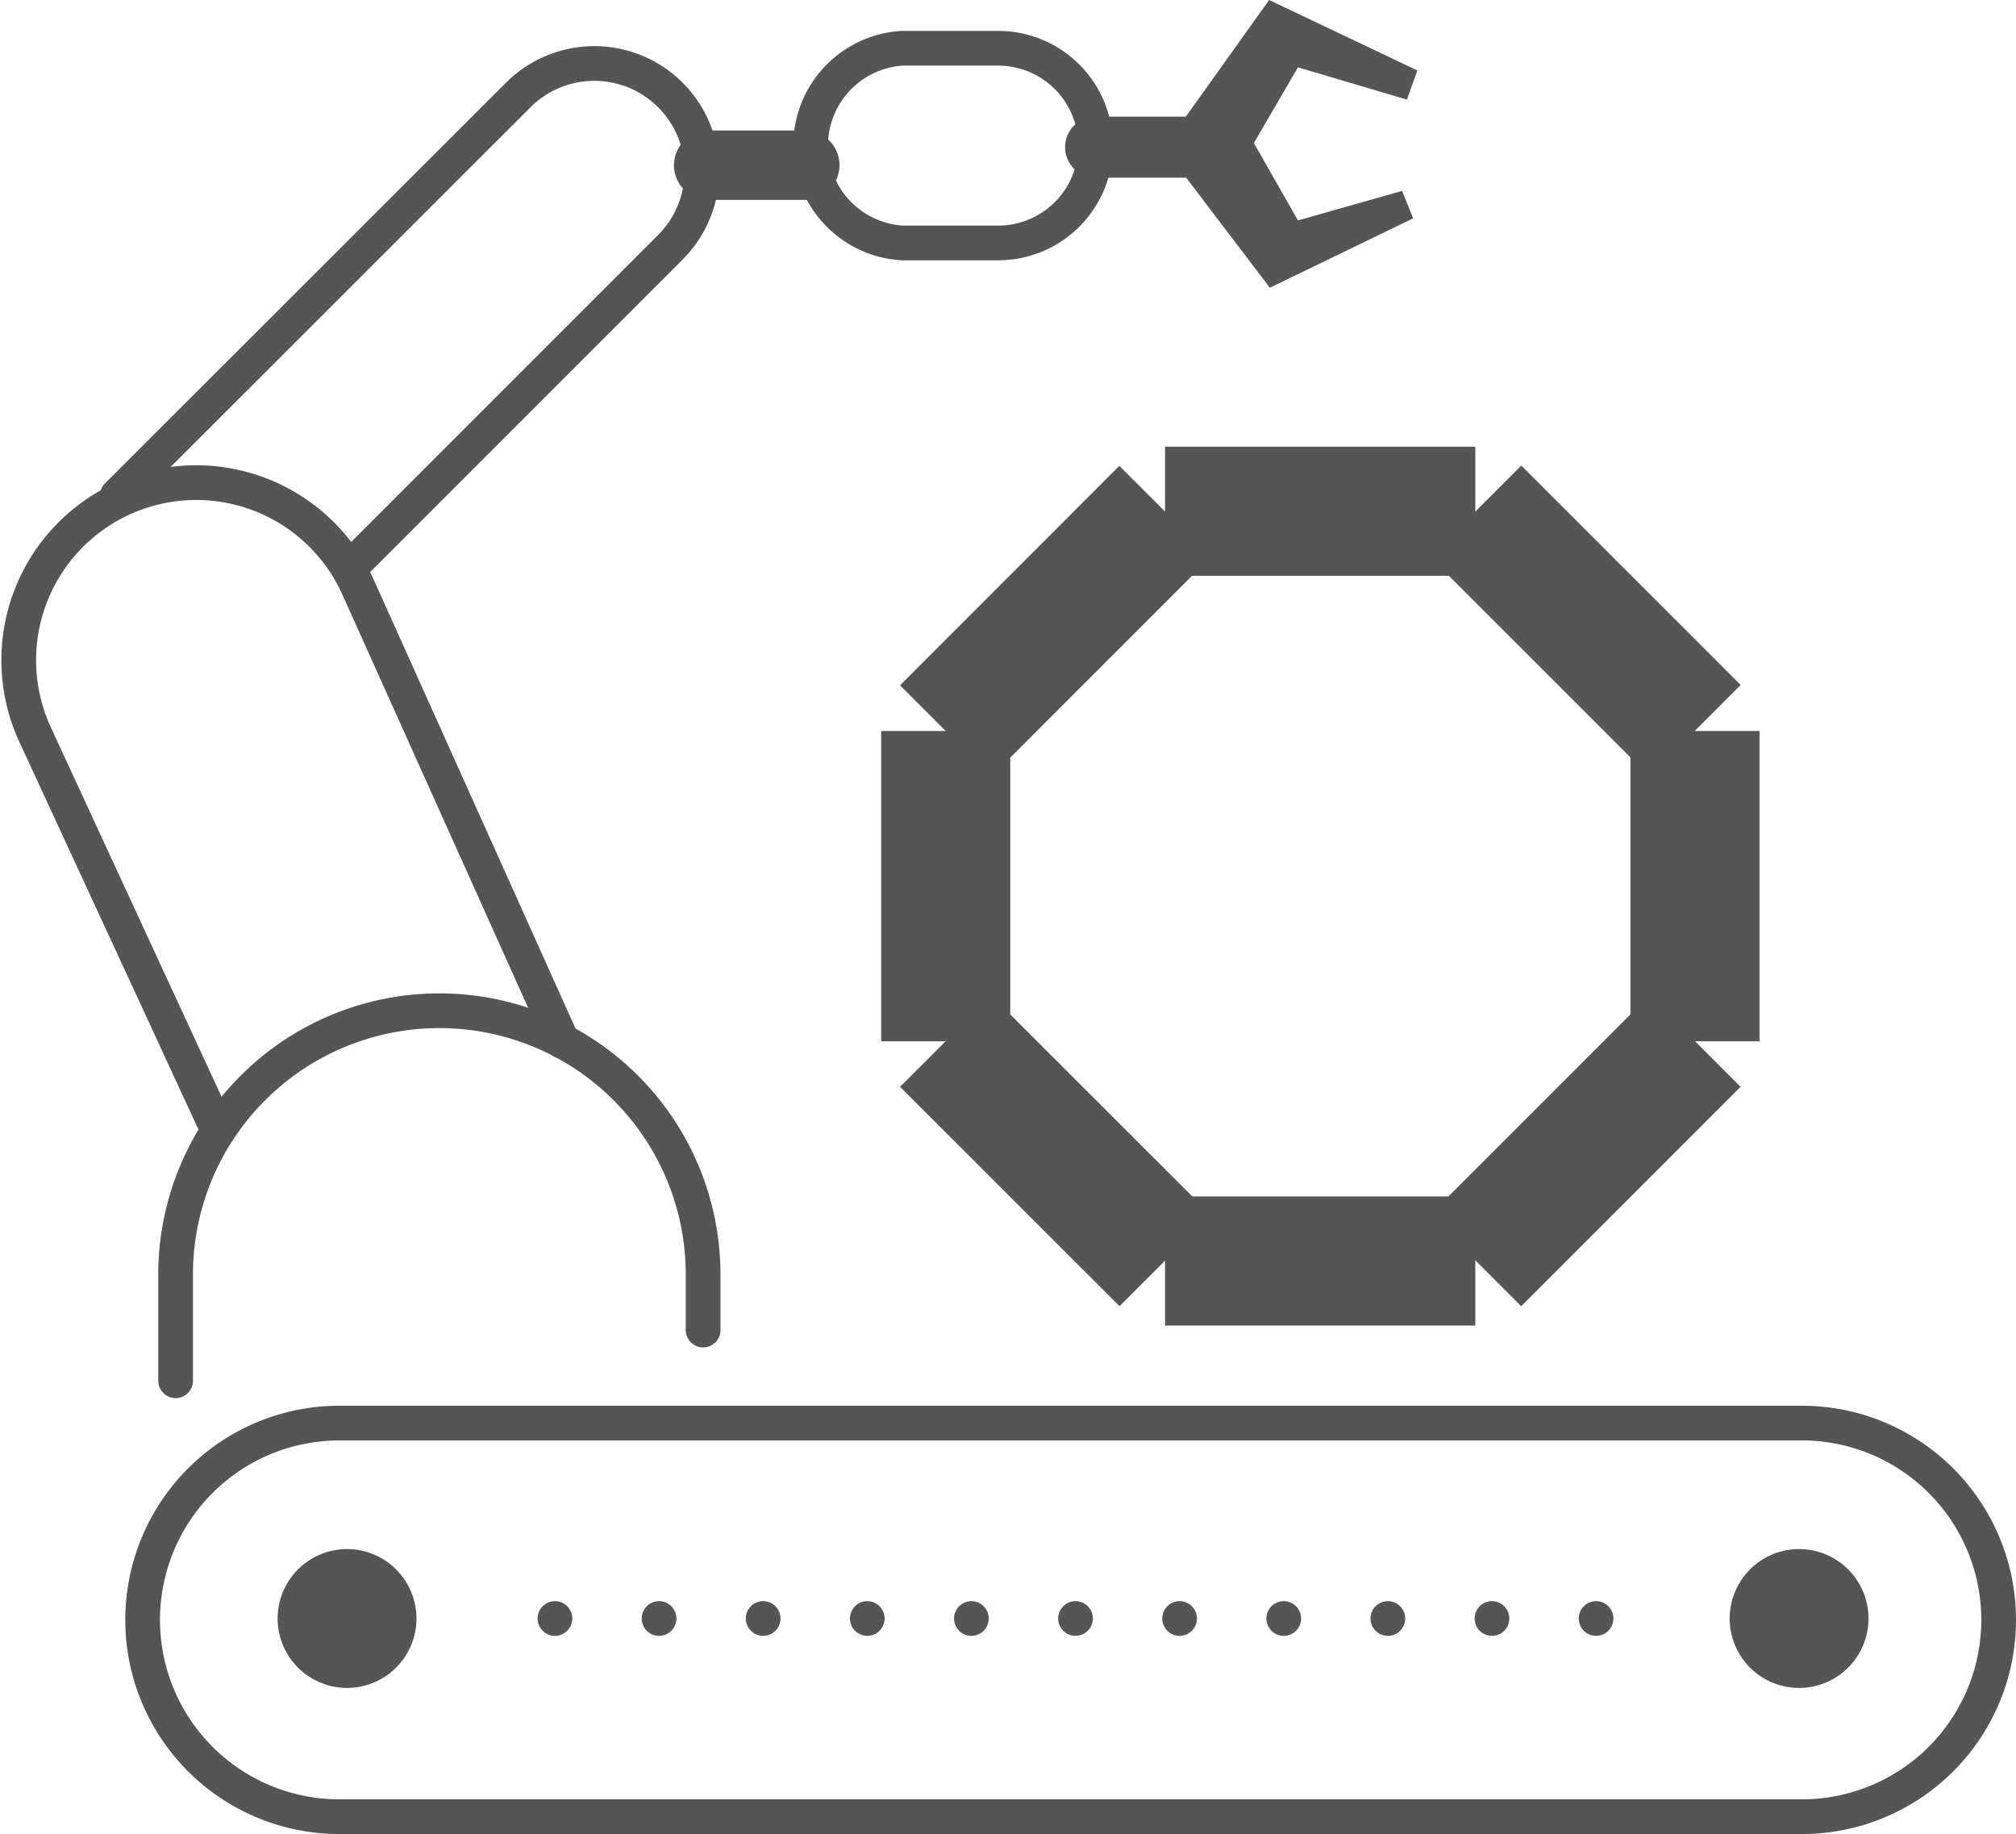 <svg xmlns="http://www.w3.org/2000/svg" viewBox="0 0 58.09 52.84"><defs><style>.cls-1{fill:#555;}.cls-2,.cls-3,.cls-4{fill:none;stroke:#555;stroke-linecap:round;stroke-miterlimit:10;}.cls-2{stroke-dasharray:0 3;}.cls-4{stroke-width:2px;}</style></defs><title>资源 30</title><g id="图层_2" data-name="图层 2"><g id="图层_1-2" data-name="图层 1"><path class="cls-1" d="M12,46.63a2,2,0,1,1-2-2,2,2,0,0,1,2,2"/><path class="cls-1" d="M53.84,46.63a2,2,0,1,1-2-2,2,2,0,0,1,2,2"/><line class="cls-2" x1="45.99" y1="46.63" x2="14.2" y2="46.63"/><path class="cls-3" d="M51.92,52.34H9.78A5.67,5.67,0,0,1,9.78,41H51.92a5.67,5.67,0,0,1,0,11.34Z"/><path class="cls-3" d="M3.38,14.28,14.93,2.74a3.1,3.1,0,1,1,4.39,4.38L10.1,16.34"/><path class="cls-3" d="M6.13,32.24,1,21.14a5.11,5.11,0,1,1,9.31-4.24L16.2,30"/><path class="cls-3" d="M20.26,38.32v-1.6a7.6,7.6,0,0,0-15.2,0v3.06"/><line class="cls-4" x1="23.19" y1="4.76" x2="20.42" y2="4.76"/><path class="cls-3" d="M31.57,4.24h0A2.81,2.81,0,0,1,28.76,7H26a2.81,2.81,0,0,1,0-5.61h2.77A2.81,2.81,0,0,1,31.57,4.24Z"/><path class="cls-1" d="M40.4,5.5l-3,.85L36.13,4.12l1.27-2.18,3.14.93.3-.84L36.57,0l-2.4,3.36H31.57a.88.88,0,0,0,0,1.76h2.61l2.41,3.17,4.13-2Z"/><rect class="cls-1" x="25.39" y="21.06" width="3.72" height="8.94"/><rect class="cls-1" x="46.98" y="21.06" width="3.72" height="8.94"/><rect class="cls-1" x="33.57" y="34.47" width="8.94" height="3.72"/><rect class="cls-1" x="33.57" y="12.87" width="8.94" height="3.72"/><rect class="cls-1" x="25.94" y="16.04" width="8.94" height="3.72" transform="translate(-3.75 26.75) rotate(-45.01)"/><rect class="cls-1" x="41.21" y="31.3" width="8.94" height="3.72" transform="translate(-10.07 42.01) rotate(-45)"/><rect class="cls-1" x="28.55" y="28.69" width="3.72" height="8.94" transform="translate(-14.54 31.22) rotate(-45.01)"/><rect class="cls-1" x="43.82" y="13.42" width="3.72" height="8.94" transform="translate(0.73 37.54) rotate(-45)"/></g></g></svg>